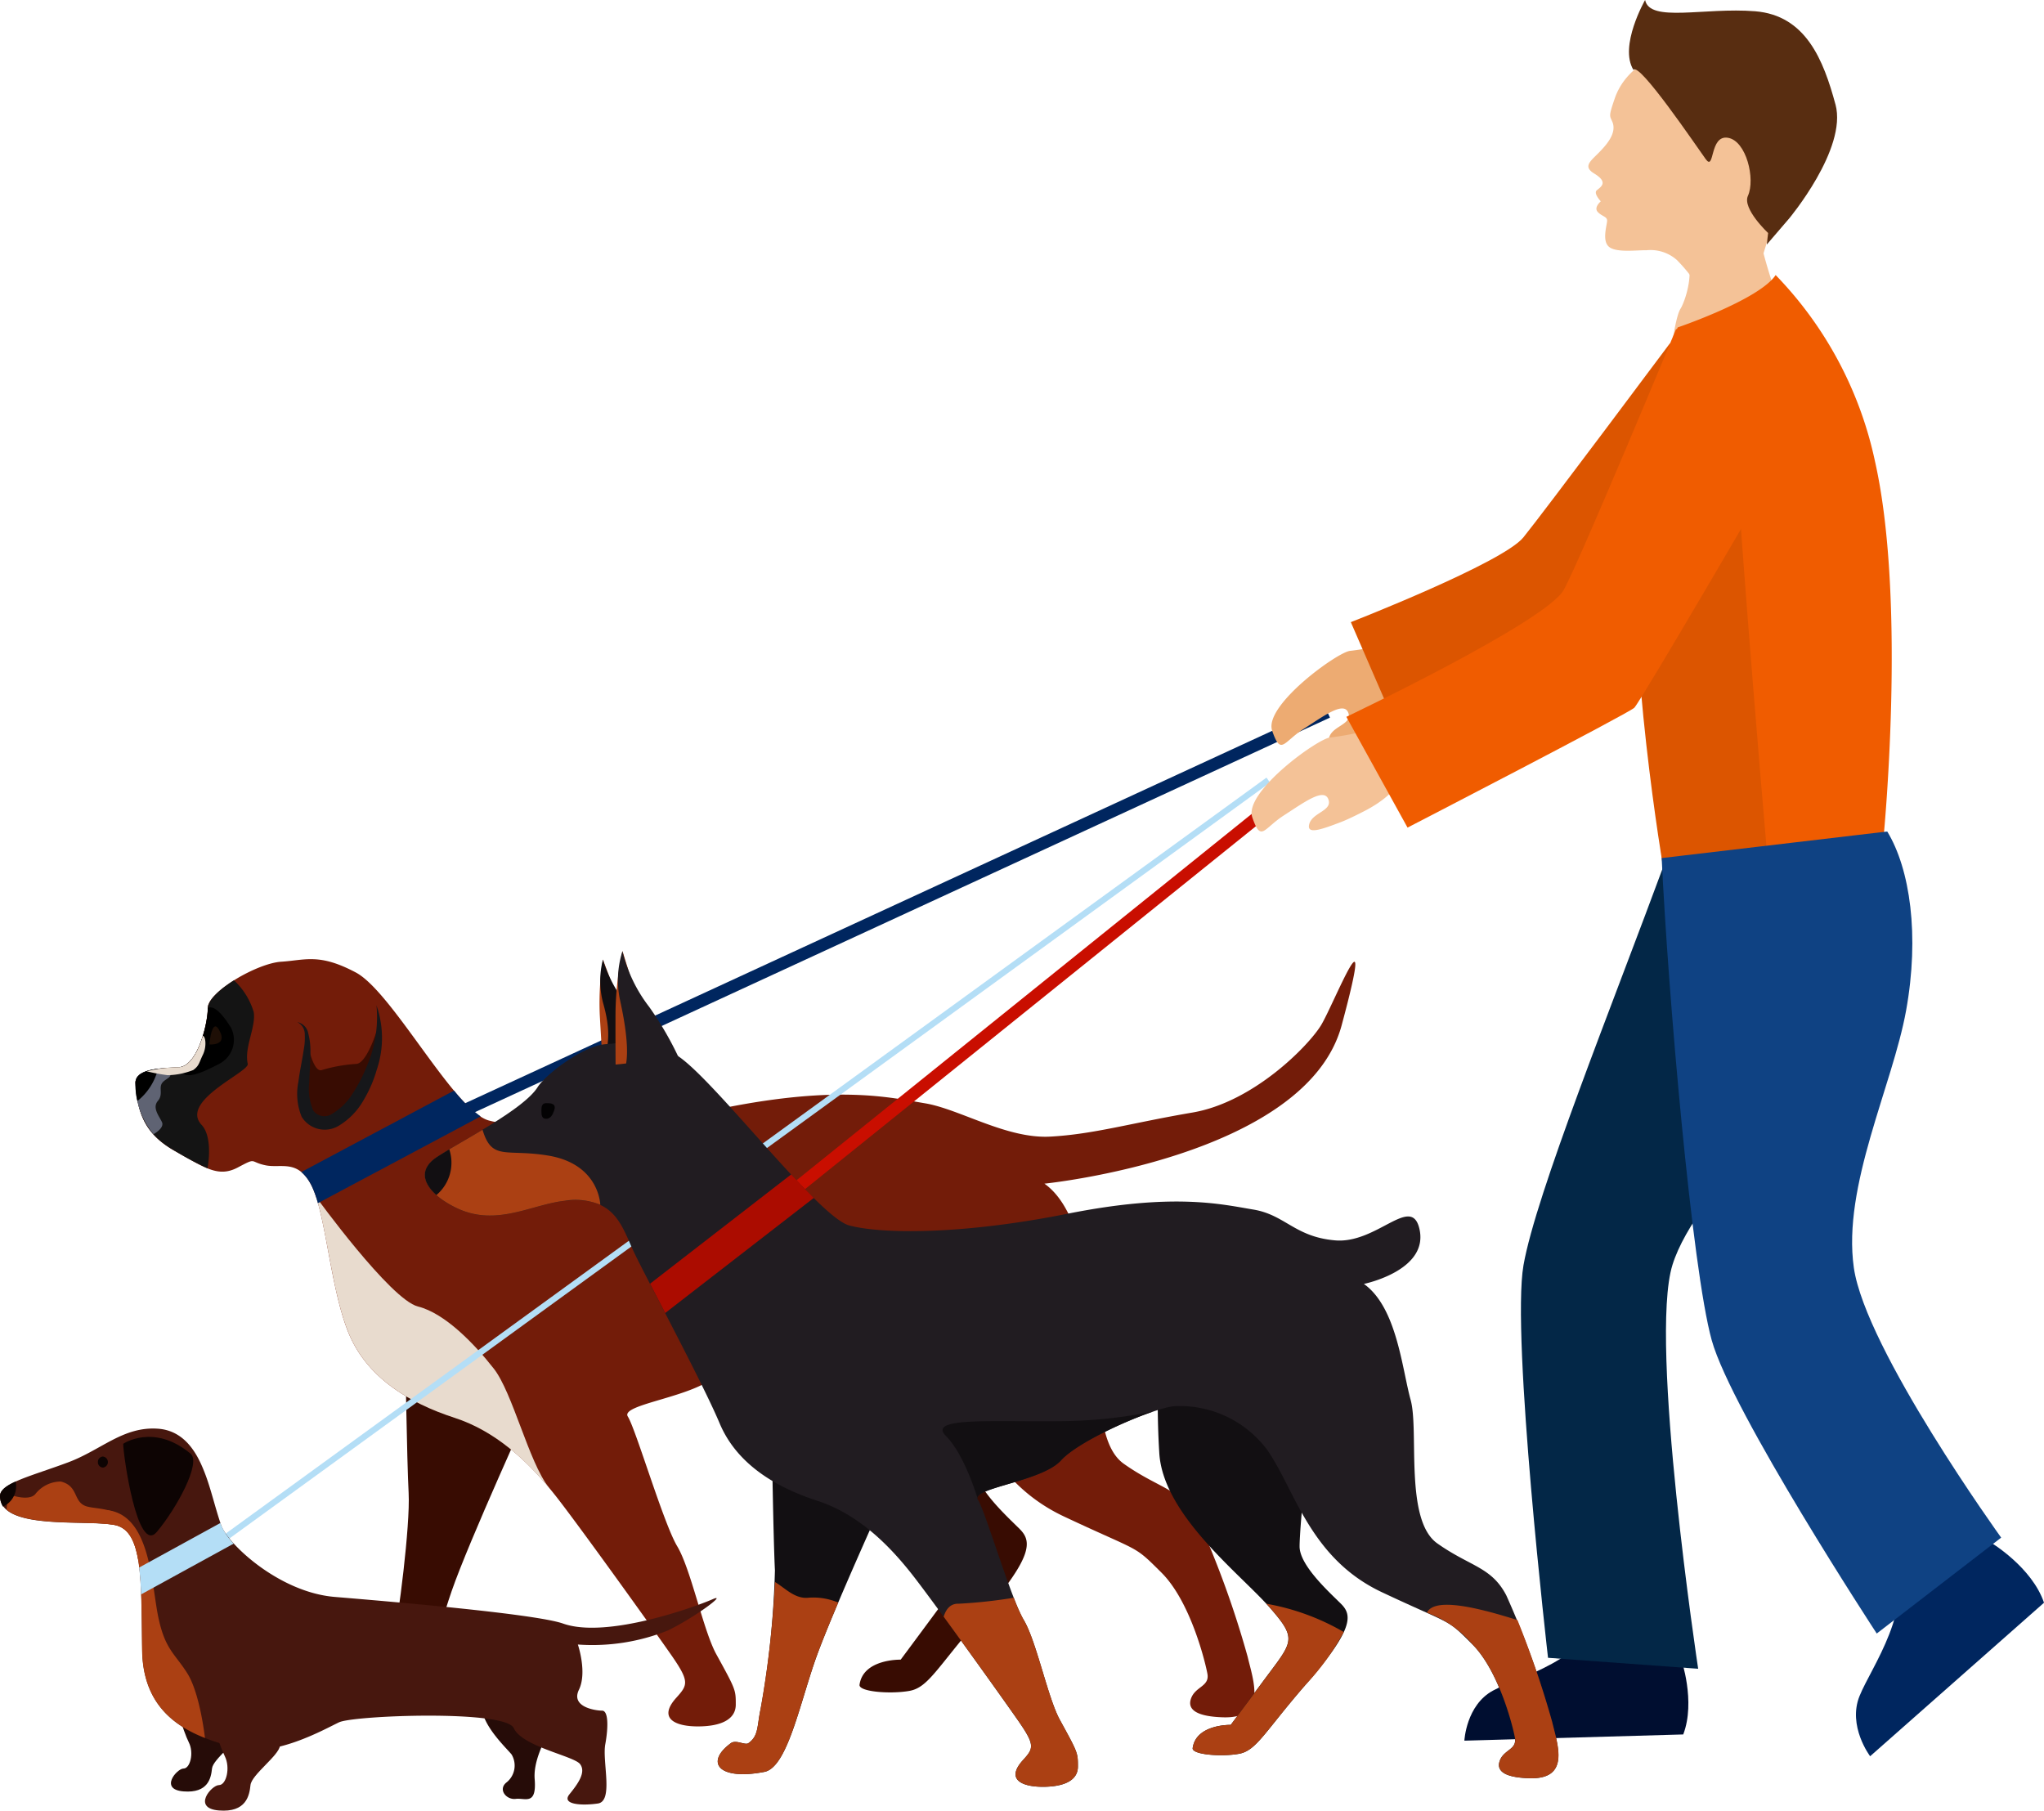 <svg xmlns="http://www.w3.org/2000/svg" xmlns:xlink="http://www.w3.org/1999/xlink" width="193.317" height="171.245" viewBox="0 0 193.317 171.245"><defs><clipPath id="clip-path"><rect id="&#x9577;&#x65B9;&#x5F62;_25199" data-name="&#x9577;&#x65B9;&#x5F62; 25199" width="193.317" height="171.245" fill="none"></rect></clipPath></defs><g id="asset110478" transform="translate(0 0)"><rect id="&#x9577;&#x65B9;&#x5F62;_25197" data-name="&#x9577;&#x65B9;&#x5F62; 25197" width="96.815" height="1.155" transform="matrix(0.908, -0.419, 0.419, 0.908, 37.393, 107.386)" fill="#00265f"></rect><g id="&#x30B0;&#x30EB;&#x30FC;&#x30D7;_10477" data-name="&#x30B0;&#x30EB;&#x30FC;&#x30D7; 10477" transform="translate(0 0)"><g id="&#x30B0;&#x30EB;&#x30FC;&#x30D7;_10476" data-name="&#x30B0;&#x30EB;&#x30FC;&#x30D7; 10476" clip-path="url(#clip-path)"><path id="&#x30D1;&#x30B9;_57275" data-name="&#x30D1;&#x30B9; 57275" d="M59.775,24.393a23.342,23.342,0,0,1-3.993.824c-1.076,0-8.243,5.151-7.414,7.556s1.046,1.071,2.988-.179,3.809-2.636,4.215-1.509-1.628,1.232-1.835,2.435c-.149.884,1.225.393,3.047-.309.734-.279,2.039-.949,2.4-1.14,2.691-1.454,2.676-2.507,3.916-2.791s-3.324-4.887-3.324-4.887" transform="translate(71.95 36.335)" fill="#edab72"></path><path id="&#x30D1;&#x30B9;_57276" data-name="&#x30D1;&#x30B9; 57276" d="M65.5,38.2c.869-8.527,1.509-13.72,2.136-14.709s2.532-6.911-2.644-5.958c-3.939.727-3.859-.846-3.585-2.041.575-.212.866.174.9-.622l.017-.366,2.552-2.348a1.636,1.636,0,0,0,2.383.117l9.189-8.435c.782,4.593-1.237,9.627-1.464,10.541-.406,1.666,1.374,7.118,2.9,11.046,1.5,3.926,1.81,9.022.329,17.355-.941,5.253-2.213,26.689-2.213,26.689l-8.373,3.092c.1-2.348-2.983-25.827-2.121-34.361" transform="translate(91.301 5.712)" fill="#f4c297"></path><path id="&#x30D1;&#x30B9;_57277" data-name="&#x30D1;&#x30B9; 57277" d="M67.686,1.87c-.583.558-3.787,1.506-4.86,4.683-.6,1.75-.461,1.581-.207,2.208.418,1.043-.568,2.134-1.123,2.721-.856.916-1.77,1.434-.6,2.146,1.31.8.7,1.217.256,1.568-.331.259.2.876.363,1.061,0,0-.692.575-.286,1.006s.881.423.884.817-.508,1.88.164,2.467,2.594.319,3.58.334a3.751,3.751,0,0,1,2.871.941c2.873,2.945,2.251,4.14,2.251,4.14s2.136.381,4.939-1.69c.677-.5.729.719.53-.657-.309-2.231,5.014-12.416,1.307-12.879-.172-.025-7.768-3.61-7.768-3.61Z" transform="translate(89.884 2.785)" fill="#f4c297"></path><path id="&#x30D1;&#x30B9;_57278" data-name="&#x30D1;&#x30B9; 57278" d="M81.414,9.879c-1.133-4.2-2.8-8.427-7.6-8.813S63.848,2.168,63.41,0c0,0-2.5,4.364-1.1,6.615.52-.812,5.968,7.237,6.834,8.437s.336-2.3,2.091-2.022,2.617,3.914,1.9,5.492c-.55,1.215,1.91,3.518,1.91,3.518l-.127,1.088,2.1-2.445s5.529-6.6,4.4-10.8" transform="translate(92.18 -0.001)" fill="#582d11"></path><path id="&#x30D1;&#x30B9;_57279" data-name="&#x30D1;&#x30B9; 57279" d="M64.391,66.876s-5.208-35.29,1.3-51.472c0,0,7.715-2.619,9.269-4.954A36.078,36.078,0,0,1,84.362,28.1c3.017,13.426.777,35.823.777,35.823Z" transform="translate(92.977 15.564)" fill="#f05c00" fill-rule="evenodd"></path><path id="&#x30D1;&#x30B9;_57280" data-name="&#x30D1;&#x30B9; 57280" d="M74.619,54.534,64.83,55.926s-3.6-20.938-2.5-33.505L71.716,17.8s.856,12.943,2.9,36.734" transform="translate(92.535 26.514)" fill="#dc5500" fill-rule="evenodd"></path><path id="&#x30D1;&#x30B9;_57281" data-name="&#x30D1;&#x30B9; 57281" d="M81.491,13.045S69.6,28.971,67.636,31.393,51.317,39.41,51.317,39.41l3.446,7.932s16.15-7.787,16.75-8.173,8.748-13.578,12-17.43-2.019-8.694-2.019-8.694" transform="translate(76.442 19.431)" fill="#dc5500" fill-rule="evenodd"></path><path id="&#x30D1;&#x30B9;_57282" data-name="&#x30D1;&#x30B9; 57282" d="M76.119,65.938s1.412,4.021.209,7.16l-20.7.588s.164-3.368,2.716-4.74S67.067,66.192,69,61.051Z" transform="translate(82.869 90.941)" fill="#000e30"></path><path id="&#x30D1;&#x30B9;_57283" data-name="&#x30D1;&#x30B9; 57283" d="M83.265,58.6s3.879,2.313,5.029,5.689L71.848,78.809s-2.156-2.848-1-5.7,5.226-8.166,3.306-13.655Z" transform="translate(105.025 87.291)" fill="#00265f"></path><path id="&#x30D1;&#x30B9;_57284" data-name="&#x30D1;&#x30B9; 57284" d="M91.833,34.92c.426,4.021,2.925,6.839-1.165,12.548S74.374,63.827,72.113,71.074s2.43,38.2,2.43,38.2l-14.2-1.036s-3.5-30.4-2.32-37.132S66.3,46.813,71.548,32.6Z" transform="translate(86.066 48.552)" fill="#032747" fill-rule="evenodd"></path><path id="&#x30D1;&#x30B9;_57285" data-name="&#x30D1;&#x30B9; 57285" d="M84.459,31.588c2.161,3.548,3.067,9.836,1.783,16.937S80.2,65.118,81.3,72.841,95.234,98.372,95.234,98.372l-11.768,9.07s-13.735-20.98-15.61-27.749-4.123-32.738-4.73-45.59Z" transform="translate(94.032 47.052)" fill="#0f4283" fill-rule="evenodd"></path><path id="&#x30D1;&#x30B9;_57286" data-name="&#x30D1;&#x30B9; 57286" d="M30.743,57.2s-6.027,13.19-7.656,17.915S20.212,85.964,17.934,86.4c-4.68.894-6.082-.973-3.418-2.928.528-.388,1.446.234,1.79,0,1.066-.737.881-1.753,1.247-3.473.488-2.28,1.628-11.074,1.466-14.166s-.326-13.192-.326-14.977S30.743,57.2,30.743,57.2" transform="translate(19.629 75.366)" fill="#380c02"></path><path id="&#x30D1;&#x30B9;_57287" data-name="&#x30D1;&#x30B9; 57287" d="M48.142,50.753C46.676,54.171,45.7,65.566,45.7,67.518s3.095,4.723,4.232,5.866,1.322,2.567-3.67,8.3c-4.105,4.733-4.962,6.675-6.749,7s-4.825.095-4.735-.575c.341-2.465,3.891-2.375,3.891-2.375s1.188-1.593,3.122-4.21c3.2-4.344,3.812-4.4.814-7.82S31.7,64.264,31.372,57.913a80.426,80.426,0,0,1,0-10.093Z" transform="translate(46.515 71.232)" fill="#380c02"></path><path id="&#x30D1;&#x30B9;_57288" data-name="&#x30D1;&#x30B9; 57288" d="M5.15,48.224c.2,3.032,1.08,4.887,3.8,6.4s4.013,2.5,5.863,1.521,1.08-.545,2.6-.217,3.147-.655,4.449,2.061,1.74,9.764,3.475,13.892,5.644,6.513,9.986,7.924,7.491,4.775,9.553,7.382,9.224,12.59,10.957,15.084,1.558,2.806.466,4.018c-1.763,1.952-.137,2.714,2.034,2.714s3.588-.65,3.588-2.061,0-1.412-1.85-4.78c-1.23-2.246-2.388-8.026-3.69-10.2S52.472,80.9,51.713,79.7s6.513-1.845,8.465-4.018,9.665-5.427,11.616-5.537A11.134,11.134,0,0,1,81.234,74.6c2.828,4.021,4.344,11.074,11.724,14.547s6.51,2.607,9.229,5.318,4.118,8.36,4.339,9.553-1.088,1.195-1.524,2.28.441,1.773,3.04,1.845c4.183.107,2.821-3.475,2.283-5.756a91.05,91.05,0,0,0-4.67-12.914c-1.521-2.93-3.685-2.93-7.048-5.318s-1.85-11.5-2.719-14.651-1.412-9.448-4.775-11.833c0,0,24.747-2.5,28.11-14.977s-.759-1.954-1.952,0-6.4,7.272-12.159,8.251S95.778,53,91.656,53.221s-8.572-2.607-11.831-3.149-8.139-1.74-19,.433-19,2.061-22.252,1.193-9.114-12.157-12.587-14-4.775-1.163-7.058-1.018-6.946,2.861-6.946,4.379-.981,5.487-2.716,5.6-4.215.122-4.12,1.568" transform="translate(7.667 54.276)" fill="#731c09"></path><path id="&#x30D1;&#x30B9;_57289" data-name="&#x30D1;&#x30B9; 57289" d="M12.9,46.538c-1.8-.538-1.414-3.147-1.15-5.492,0,0-.637,2.958,2.032,3.615C16.4,45.306,18.348,40.167,18.4,40c-.827,3.657-3.246,7.215-5.5,6.54" transform="translate(17.166 59.58)" fill="#16171a"></path><path id="&#x30D1;&#x30B9;_57290" data-name="&#x30D1;&#x30B9; 57290" d="M18.271,39.232s-.931,2.97-1.91,2.953a14.516,14.516,0,0,0-3.254.588c-.814.207-1.339-2.654-1.339-2.654s-.739,7.807,1,7.558,6.05-3.814,5.5-8.445" transform="translate(17.298 58.439)" fill="#380c02"></path><path id="&#x30D1;&#x30B9;_57291" data-name="&#x30D1;&#x30B9; 57291" d="M18.781,38.177a11.614,11.614,0,0,1-.919,5.813,14.219,14.219,0,0,1-1.337,2.572,5.637,5.637,0,0,1-1.9,1.89,1.3,1.3,0,0,1-1.832-.306,5.358,5.358,0,0,1-.371-2.636c.037-.986.122-2,.119-3.042a6.371,6.371,0,0,0-.2-1.568,1.328,1.328,0,0,0-1.053-1.1,1.264,1.264,0,0,1,.715,1.163,6.051,6.051,0,0,1-.1,1.459c-.144.986-.368,1.972-.5,3.007a5.728,5.728,0,0,0,.306,3.324,2.559,2.559,0,0,0,3.5.856,6.6,6.6,0,0,0,2.335-2.388,12.158,12.158,0,0,0,1.265-2.905,9.34,9.34,0,0,0-.04-6.142" transform="translate(16.821 56.867)" fill="#16171a"></path><path id="&#x30D1;&#x30B9;_57292" data-name="&#x30D1;&#x30B9; 57292" d="M9.27,45.453c1.738-.107,2.716-4.075,2.716-5.6a1.034,1.034,0,0,1,.055-.291.883.883,0,0,1,.067-.139,1.751,1.751,0,0,1,.08-.174,2.178,2.178,0,0,1,.137-.2c.032-.042.055-.082.092-.124a2.127,2.127,0,0,1,.227-.254.584.584,0,0,1,.077-.082c.095-.1.2-.2.311-.3a.29.29,0,0,0,.05-.047c.127-.1.254-.212.388-.319a.056.056,0,0,0,.027-.02c.149-.11.3-.217.458-.329l.007-.01c.164-.112.331-.219.5-.329h0a6.744,6.744,0,0,1,1.87,3.012c.214,1.446-.916,3.331-.568,4.887.177.774-6.5,3.505-4.354,5.786.764.822.814,2.587.55,4.093a28.984,28.984,0,0,1-3.015-1.6c-2.719-1.514-3.6-3.368-3.8-6.4-.095-1.444,2.385-1.459,4.12-1.568" transform="translate(7.667 55.479)" fill="#141414"></path><path id="&#x30D1;&#x30B9;_57293" data-name="&#x30D1;&#x30B9; 57293" d="M11.7,40.163a2.547,2.547,0,0,1-1.12,3.453c-2.136,1.12-3.456,1.561-3.772.309,1.735-.11,2.716-4.075,2.716-5.6.841-.433,2.071,1.708,2.176,1.835" transform="translate(10.134 57.007)"></path><path id="&#x30D1;&#x30B9;_57294" data-name="&#x30D1;&#x30B9; 57294" d="M9.006,39.589c-.8-1.822-1.053,1.11-1.053,1.11s1.6.137,1.053-1.11" transform="translate(11.847 58.082)" fill="#1e0f06"></path><path id="&#x30D1;&#x30B9;_57295" data-name="&#x30D1;&#x30B9; 57295" d="M5.15,42.043c-.067-1.026,1.165-1.329,2.5-1.456,1.568.707.428.861.042,1.349s.117,1.083-.431,1.733.117,1.417.388,1.994c.261.558-.727,1.108-.8,1.15a7.4,7.4,0,0,1-1.7-4.77" transform="translate(7.667 60.457)" fill="#5f6373"></path><path id="&#x30D1;&#x30B9;_57296" data-name="&#x30D1;&#x30B9; 57296" d="M5.331,43.648a5.852,5.852,0,0,1-.182-1.626c-.057-.931.946-1.267,2.131-1.419a5.623,5.623,0,0,1-1.949,3.045" transform="translate(7.667 60.481)"></path><path id="&#x30D1;&#x30B9;_57297" data-name="&#x30D1;&#x30B9; 57297" d="M5.571,42.7a13.636,13.636,0,0,1,3.065-.386c1.033-.065,1.8-1.491,2.248-2.958h0c.251,0,.393.973.012,1.765s-.356,1.056-.921,1.461a6.914,6.914,0,0,1-2.42.488A17.646,17.646,0,0,1,5.571,42.7" transform="translate(8.299 58.619)" fill="#e8dbce"></path><path id="&#x30D1;&#x30B9;_57298" data-name="&#x30D1;&#x30B9; 57298" d="M28.8,61.684c1.8,2.28,3.306,8.818,5.218,11.263v.01c-2.054-2.465-4.987-5.328-8.913-6.6-4.339-1.412-8.248-3.8-9.983-7.927-1.568-3.714-2.076-9.8-3.112-12.956,0,0,7.028,9.7,9.627,10.354s5.378,3.583,7.163,5.858" transform="translate(17.886 67.734)" fill="#e8dbce"></path><path id="&#x30D1;&#x30B9;_57299" data-name="&#x30D1;&#x30B9; 57299" d="M7.669,103.761,109.2,30.014l-.339-.473L7.33,103.29Z" transform="translate(10.919 44.003)" fill="#b4def6"></path><rect id="&#x9577;&#x65B9;&#x5F62;_25198" data-name="&#x9577;&#x65B9;&#x5F62; 25198" width="65.675" height="1.157" transform="matrix(0.779, -0.627, 0.627, 0.779, 73.216, 113.33)" fill="#c90e00"></rect><path id="&#x30D1;&#x30B9;_57300" data-name="&#x30D1;&#x30B9; 57300" d="M23.1,36.453a26.208,26.208,0,0,0-.3,5.191c.147,2.629.266,4.431.266,4.431l3.428-.558Z" transform="translate(33.923 54.299)" fill="#ab4013"></path><path id="&#x30D1;&#x30B9;_57301" data-name="&#x30D1;&#x30B9; 57301" d="M28.972,46.459a27.713,27.713,0,0,0-3.386-5.42,12.549,12.549,0,0,1-2.529-4.586,8.124,8.124,0,0,0,.037,4.185c.968,3.421.159,4.7-.067,5.437s5.945.383,5.945.383" transform="translate(33.967 54.299)" fill="#120f12"></path><path id="&#x30D1;&#x30B9;_57302" data-name="&#x30D1;&#x30B9; 57302" d="M43.538,60.107s-5.582,12.219-7.09,16.6-2.669,10.051-4.775,10.454c-4.337.829-5.634-.9-3.169-2.714.493-.358,1.342.219,1.661,0,.986-.685.812-1.626,1.155-3.222A85.018,85.018,0,0,0,32.676,68.1c-.147-2.866-.3-12.219-.3-13.877s11.166,5.88,11.166,5.88" transform="translate(40.615 80.42)" fill="#120f12"></path><path id="&#x30D1;&#x30B9;_57303" data-name="&#x30D1;&#x30B9; 57303" d="M59.655,54.133C58.3,57.3,57.39,67.858,57.39,69.668s2.868,4.374,3.926,5.432,1.22,2.373-3.4,7.69c-3.807,4.384-4.6,6.184-6.256,6.485s-4.466.085-4.382-.535c.311-2.28,3.6-2.2,3.6-2.2s1.1-1.474,2.893-3.9c2.965-4.023,3.533-4.075.757-7.24S44.422,66.65,44.118,60.767a76.53,76.53,0,0,1,0-9.348Z" transform="translate(65.522 76.593)" fill="#120f12"></path><path id="&#x30D1;&#x30B9;_57304" data-name="&#x30D1;&#x30B9; 57304" d="M17.247,50.5c-2.34,1.568-.64,3.625,1.977,4.842,3.737,1.738,7.053-.4,10.2-.729,4.745-.493,5.33,2.422,6.535,4.939s6.456,12.276,8.061,16.1,5.231,6.032,9.254,7.339,6.936,4.427,8.851,6.834,8.542,11.666,10.15,13.982,1.444,2.6.428,3.717c-1.636,1.807-.127,2.514,1.885,2.514s3.319-.6,3.319-1.91,0-1.307-1.708-4.424c-1.14-2.079-2.213-7.439-3.418-9.451s-3.617-10.26-4.327-11.368,6.032-1.7,7.85-3.712,8.94-5.031,10.753-5.134a10.307,10.307,0,0,1,8.748,4.125c2.612,3.722,4.021,10.255,10.857,13.471s6.035,2.412,8.549,4.927,3.822,7.745,4.023,8.848-1.008,1.105-1.409,2.111.4,1.646,2.816,1.708c3.871.1,2.609-3.214,2.114-5.325a84.8,84.8,0,0,0-4.327-11.965c-1.409-2.716-3.416-2.716-6.535-4.927s-1.708-10.66-2.517-13.573-1.3-8.751-4.422-10.962c0,0,6.289-1.282,5.226-5.32-.807-3.07-4.038,1.539-7.949,1.2-3.814-.329-4.718-2.415-7.733-2.915s-7.539-1.608-17.594.4-17.6,1.91-20.619,1.105S43,42.455,39.782,40.742s-4.422-1.073-6.535-.939-5.686,2.866-6.433,4.058c-1.359,2.161-7.407,5.183-9.568,6.635" transform="translate(24.038 58.953)" fill="#211c21"></path><path id="&#x30D1;&#x30B9;_57305" data-name="&#x30D1;&#x30B9; 57305" d="M24.045,36.132a29.543,29.543,0,0,0-.66,5.768c-.01,2.945.007,4.962.007,4.962l3.859-.4Z" transform="translate(34.829 53.821)" fill="#ab4013"></path><path id="&#x30D1;&#x30B9;_57306" data-name="&#x30D1;&#x30B9; 57306" d="M29.863,47.671A31.172,31.172,0,0,0,26.43,41.41,13.9,13.9,0,0,1,23.9,36.132a9.07,9.07,0,0,0-.222,4.675c.854,3.874.727,5.706.423,6.513s5.758.351,5.758.351" transform="translate(34.971 53.821)" fill="#211c21"></path><path id="&#x30D1;&#x30B9;_57307" data-name="&#x30D1;&#x30B9; 57307" d="M29.429,49.629c-3.152.326-6.465,2.467-10.2.727-2.614-1.217-4.319-3.271-1.977-4.84.944-.632,2.632-1.566,4.347-2.6.894,2.978,2.2,1.775,6.229,2.445,4.837.812,4.907,4.648,4.907,4.648l0,0a6.2,6.2,0,0,0-3.3-.386" transform="translate(24.038 63.933)" fill="#ab4013"></path><path id="&#x30D1;&#x30B9;_57308" data-name="&#x30D1;&#x30B9; 57308" d="M17.243,44.411c.321-.214.744-.473,1.207-.749a4,4,0,0,1-1.22,4.327c-1.27-1.125-1.633-2.472.012-3.578" transform="translate(24.042 65.038)" fill="#120f12"></path><path id="&#x30D1;&#x30B9;_57309" data-name="&#x30D1;&#x30B9; 57309" d="M20.567,42.65c0,.408.045.737.451.737s.6-.356.739-.737c.279-.742-.326-.742-.739-.742s-.451.331-.451.742" transform="translate(30.637 62.425)" fill="#030203"></path><path id="&#x30D1;&#x30B9;_57310" data-name="&#x30D1;&#x30B9; 57310" d="M58.51,64.7a10.024,10.024,0,0,0-4.3-2.985c.752-1.6,5.4-.294,8.564.695a93.212,93.212,0,0,1,3.284,9.632c.5,2.111,1.758,5.427-2.114,5.325-2.415-.062-3.219-.7-2.816-1.708s1.611-1.006,1.412-2.111S61.024,67.213,58.51,64.7" transform="translate(80.744 90.811)" fill="#ab4013"></path><path id="&#x30D1;&#x30B9;_57311" data-name="&#x30D1;&#x30B9; 57311" d="M55.948,68.632c-3.807,4.384-4.6,6.184-6.256,6.485s-4.469.085-4.382-.535c.311-2.278,3.6-2.2,3.6-2.2s1.105-1.474,2.9-3.9c2.965-4.026,3.53-4.075.754-7.242-.09-.1-.194-.212-.294-.316A22.175,22.175,0,0,1,59.6,63.6a23.6,23.6,0,0,1-3.655,5.036" transform="translate(67.491 90.751)" fill="#ab4013"></path><path id="&#x30D1;&#x30B9;_57312" data-name="&#x30D1;&#x30B9; 57312" d="M47.032,54.541a44.769,44.769,0,0,0,8.741-.924c-2.846.951-7.379,3.09-8.768,4.638-1.812,2.009-8.552,2.612-7.85,3.712,0,0-1.21-4.2-3.027-6.02s4.389-1.324,10.9-1.407" transform="translate(53.338 79.867)" fill="#120f12"></path><path id="&#x30D1;&#x30B9;_57313" data-name="&#x30D1;&#x30B9; 57313" d="M35.849,62.489c.239-.762.67-1.257,1.429-1.227a47.121,47.121,0,0,0,5.206-.565,14.562,14.562,0,0,0,.936,2.091c1.207,2.012,2.278,7.372,3.418,9.451,1.71,3.117,1.71,3.117,1.71,4.424s-1.307,1.912-3.321,1.912-3.515-.71-1.885-2.517c1.018-1.12,1.18-1.4-.428-3.717-1.078-1.551-4.412-6.214-7.065-9.851" transform="translate(53.401 90.412)" fill="#ab4013"></path><path id="&#x30D1;&#x30B9;_57314" data-name="&#x30D1;&#x30B9; 57314" d="M28.5,75.345c.493-.358,1.342.219,1.661,0,.986-.685.812-1.626,1.155-3.219A95.6,95.6,0,0,0,32.681,60.1c1.023.63,1.91,1.641,3.207,1.486a6.049,6.049,0,0,1,2.776.463c-.936,2.2-1.758,4.237-2.216,5.559-1.509,4.372-2.666,10.051-4.775,10.454-4.334.829-5.634-.9-3.169-2.714" transform="translate(40.615 89.518)" fill="#ab4013"></path><path id="&#x30D1;&#x30B9;_57315" data-name="&#x30D1;&#x30B9; 57315" d="M40.182,46.838,26.128,57.725c-.51-.991-1-1.937-1.434-2.771L38.043,44.615c.747.807,1.469,1.561,2.139,2.223" transform="translate(36.784 66.457)" fill="#ab0c00"></path><path id="&#x30D1;&#x30B9;_57316" data-name="&#x30D1;&#x30B9; 57316" d="M25.283,66c.1,1.319-2.188,4.061-1.989,6.585s-.9,1.755-1.79,1.865-1.693-.879-.9-1.536a2.041,2.041,0,0,0,.5-2.674c-.6-.729-3.784-3.687-2.487-5.445S25.283,66,25.283,66" transform="translate(27.275 95.683)" fill="#260c08"></path><path id="&#x30D1;&#x30B9;_57317" data-name="&#x30D1;&#x30B9; 57317" d="M12.885,64.574s.087,3.787,0,4.638-2.42,2.472-2.51,3.358-.356,2.348-2.691,2.163-.627-2.163,0-2.163,1-1.481.5-2.47S6.432,65.46,6.97,64.078s5.915.5,5.915.5" transform="translate(9.676 94.692)" fill="#260c08"></path><path id="&#x30D1;&#x30B9;_57318" data-name="&#x30D1;&#x30B9; 57318" d="M14.933,54.285c2.686.184,3.822,2.614,4.422,4.153s.956,3.2,1.554,4.957,5.475,6.363,10.748,6.8,18.986,1.6,21.6,2.522c4.185,1.474,12.642-1.646,14.133-2.3s-1.641,1.7-4.237,2.958a19.2,19.2,0,0,1-8.5,1.322s.9,2.634.1,4.28,1.6,1.974,2.193,1.974.6,1.539.3,3.182.8,5.378-.7,5.6-3.485.11-2.686-.876,1.593-2.084,1-2.853-5.477-1.648-6.271-3.4-15.132-1.207-16.523-.55-6.177,3.4-9.757,2.415-8.758-2.522-8.858-9.221.1-11.3-2.587-11.848S0,63.942,0,60.651c0-1.207,3.01-1.9,6.446-3.184,3.134-1.17,5.206-3.411,8.487-3.182" transform="translate(0 80.837)" fill="#47170e"></path><path id="&#x30D1;&#x30B9;_57319" data-name="&#x30D1;&#x30B9; 57319" d="M11.051,56.172c1.038.869-1.339,5.2-3.189,7.4S4.69,56.314,4.68,55.241c0,0,2.883-1.974,6.371.931" transform="translate(6.971 81.31)" fill="#0d0403"></path><path id="&#x30D1;&#x30B9;_57320" data-name="&#x30D1;&#x30B9; 57320" d="M3.72,55.856a.5.5,0,0,0,.471.52.524.524,0,0,0,0-1.043.5.5,0,0,0-.471.523" transform="translate(5.541 82.423)" fill="#0d0403"></path><path id="&#x30D1;&#x30B9;_57321" data-name="&#x30D1;&#x30B9; 57321" d="M14.882,64.909s.1,4.21,0,5.156-2.689,2.746-2.791,3.734-.4,2.607-2.983,2.4-.7-2.4,0-2.4,1.1-1.646.548-2.744-1.942-5.158-1.344-6.7,6.57.55,6.57.55" transform="translate(11.6 95.029)" fill="#47170e"></path><path id="&#x30D1;&#x30B9;_57322" data-name="&#x30D1;&#x30B9; 57322" d="M.388,57.485s1.924.762,2.584,0A3.056,3.056,0,0,1,5.383,56.3c1.76.443,1.1,2.017,2.529,2.375s4.949-.062,4.778,5.031v0c-.316-1.865-.941-3.04-2.206-3.3-2.248-.456-8.3.227-10.235-1.451Z" transform="translate(0.371 83.819)" fill="#ab4013"></path><path id="&#x30D1;&#x30B9;_57323" data-name="&#x30D1;&#x30B9; 57323" d="M1.476,56.281a2.1,2.1,0,0,1-1.2,2.373,2.007,2.007,0,0,1-.276-1c0-.52.565-.971,1.476-1.369" transform="translate(0 83.835)" fill="#0d0403"></path><path id="&#x30D1;&#x30B9;_57324" data-name="&#x30D1;&#x30B9; 57324" d="M5.208,57.379c4.011.525,4.11,6.931,4.753,10.056s1.551,3.458,2.758,5.373,1.663,6.1,1.668,6.112c-2.963-1.17-5.87-3.286-5.948-8.293-.1-6.692.1-11.3-2.584-11.85a16.088,16.088,0,0,0-2.5-.184c.55-.832,1.165-1.3,1.852-1.212" transform="translate(4.999 85.453)" fill="#ab4013"></path><path id="&#x30D1;&#x30B9;_57325" data-name="&#x30D1;&#x30B9; 57325" d="M59.018,27.683a23.3,23.3,0,0,1-3.991.824c-1.078,0-8.243,5.148-7.414,7.556s1.046,1.071,2.985-.179,3.809-2.641,4.215-1.514-1.628,1.232-1.835,2.44c-.149.884,1.225.388,3.052-.309.737-.281,2.039-.949,2.4-1.14,2.7-1.456,2.676-2.507,3.921-2.791s-3.329-4.887-3.329-4.887" transform="translate(70.825 41.236)" fill="#f4c297"></path><path id="&#x30D1;&#x30B9;_57326" data-name="&#x30D1;&#x30B9; 57326" d="M82.332,12.5S73.357,34.135,71.721,37.153,51.147,49.18,51.147,49.18l5.786,10.476S77.808,48.869,78.378,48.323,91.16,26.88,93.891,22.041,82.332,12.5,82.332,12.5" transform="translate(76.189 18.616)" fill="#f05c00" fill-rule="evenodd"></path><path id="&#x30D1;&#x30B9;_57327" data-name="&#x30D1;&#x30B9; 57327" d="M25.894,41.431a12.434,12.434,0,0,0,2.512,2.44L13.013,52.079a9.648,9.648,0,0,0-.535-1.524,4.089,4.089,0,0,0-1.031-1.424Z" transform="translate(17.051 61.715)" fill="#00265f"></path><path id="&#x30D1;&#x30B9;_57328" data-name="&#x30D1;&#x30B9; 57328" d="M5.471,64.613c-.035-.929-.09-1.783-.187-2.539l7.693-4.217c.022.07.035.127.06.194a5.767,5.767,0,0,0,1.2,1.755Z" transform="translate(7.871 86.181)" fill="#b4def6"></path></g></g></g></svg>